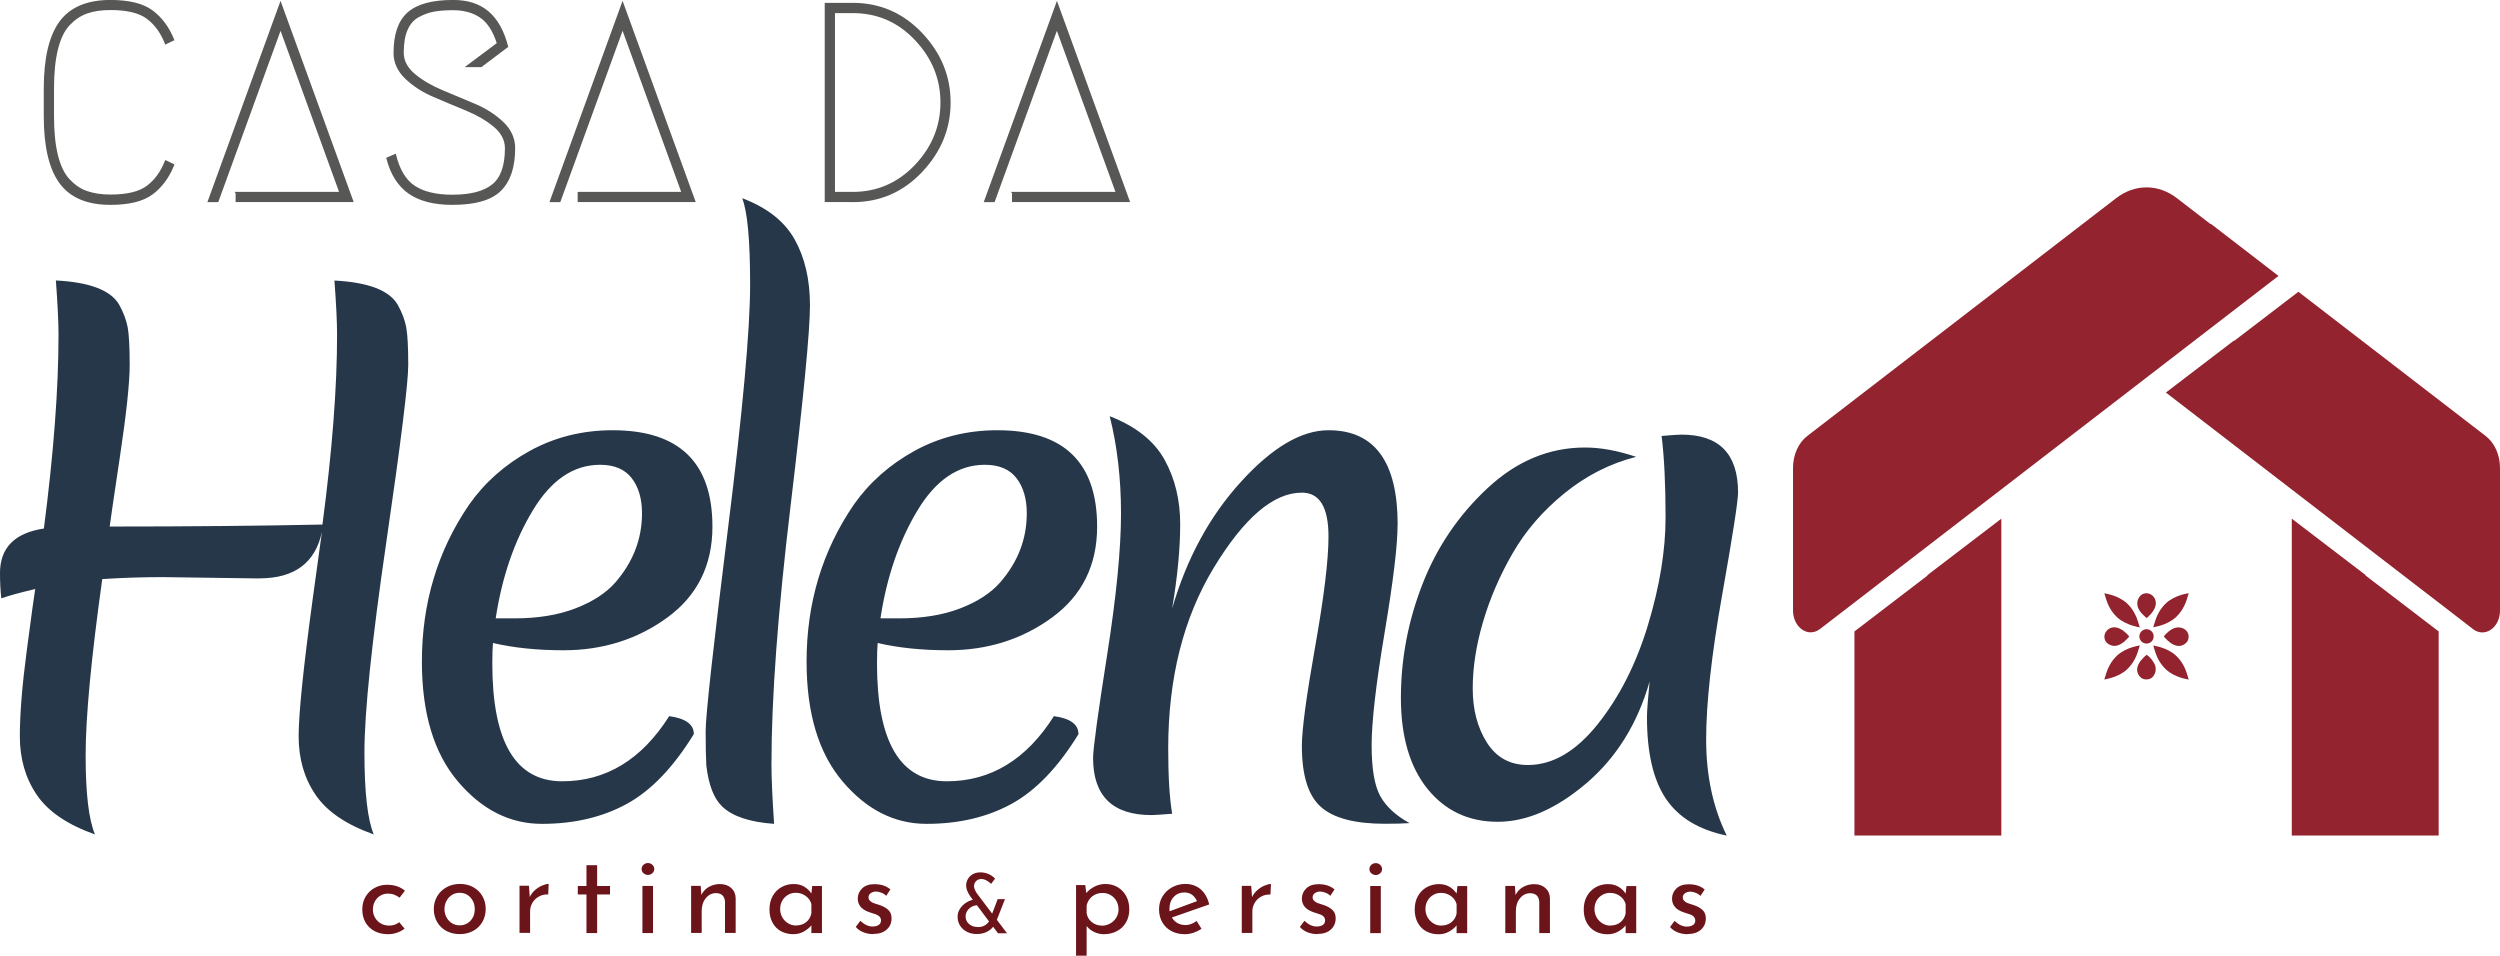 <svg xmlns="http://www.w3.org/2000/svg" id="Camada_2" data-name="Camada 2" viewBox="0 0 302.45 115.65"><defs><style>      .cls-1 {        fill: #6b141a;      }      .cls-2 {        fill: #26374a;      }      .cls-3 {        fill: #575756;      }      .cls-4 {        fill: #92232f;        fill-rule: evenodd;      }      .cls-5 {        fill: none;        stroke: #575756;        stroke-miterlimit: 22.93;        stroke-width: .21px;      }    </style></defs><g id="Camada_2-2" data-name="Camada 2"><g><path class="cls-2" d="M183,66.93c-1.56,2.71-2.75,5.47-3.58,8.29-.83,2.81-1.25,5.51-1.25,8.08s.58,4.76,1.73,6.56c1.15,1.8,2.8,2.69,4.95,2.69,3,0,5.82-1.65,8.45-4.95,2.63-3.3,4.65-7.29,6.07-11.98,1.42-4.69,2.13-9.04,2.13-13.03s-.16-7.28-.48-9.85c1.29-.11,2.09-.16,2.41-.16,4.56,0,6.84,2.33,6.84,7,0,1.02-.64,5.16-1.93,12.43-1.29,7.27-1.93,13.09-1.93,17.46s.83,8.24,2.49,11.62c-3.38-.7-5.83-2.19-7.36-4.46-1.53-2.28-2.29-5.56-2.29-9.85,0-.75,.11-2.2,.32-4.34-1.45,5.09-4,9.2-7.64,12.31-3.65,3.11-7.23,4.67-10.74,4.67s-6.34-1.33-8.49-3.98c-2.14-2.65-3.22-6.33-3.22-11.02s.87-9.28,2.61-13.75c1.74-4.48,4.37-8.35,7.88-11.62,3.51-3.27,7.44-4.91,11.78-4.91,1.88,0,3.94,.37,6.19,1.13-3.16,.8-6.06,2.28-8.69,4.42-2.63,2.14-4.72,4.57-6.27,7.28m-13.9-3.5c0,2.47-.52,6.82-1.57,13.07-1.05,6.25-1.57,10.79-1.57,13.63s.35,4.89,1.05,6.15c.7,1.26,1.88,2.35,3.54,3.26-.7,.05-1.69,.08-2.98,.08-3.65,0-6.23-.68-7.76-2.05-1.53-1.37-2.29-3.82-2.29-7.36,0-1.98,.54-5.99,1.61-12.03,1.07-6.03,1.61-10.47,1.61-13.31,0-3.54-1.07-5.31-3.22-5.31-3.43,0-6.98,3.03-10.66,9.09-3.67,6.06-5.51,13.35-5.51,21.88,0,3.38,.16,6.01,.48,7.88-1.39,.11-2.23,.16-2.49,.16-4.72,0-7.08-2.31-7.08-6.92,0-1.07,.56-5.2,1.69-12.39,1.13-7.18,1.69-12.91,1.69-17.17s-.46-8.19-1.37-11.78c3.16,1.23,5.38,2.99,6.64,5.27,1.26,2.28,1.89,4.88,1.89,7.8s-.32,6.31-.97,10.18c1.77-6.06,4.54-11.17,8.33-15.32,3.78-4.16,7.31-6.23,10.58-6.23,5.58,0,8.37,3.81,8.37,11.42Zm-38.6,25.34c-2.47,4.02-5.17,6.84-8.12,8.45-2.95,1.61-6.37,2.41-10.26,2.41s-7.28-1.72-10.18-5.15c-2.9-3.43-4.34-8.26-4.34-14.48,0-7.08,1.9-13.41,5.71-18.98,1.88-2.68,4.33-4.85,7.36-6.52,3.03-1.66,6.37-2.49,10.01-2.49,8.04,0,12.07,3.89,12.07,11.66,0,4.66-1.81,8.32-5.43,10.98-3.62,2.65-7.82,3.98-12.59,3.98-3.16,0-6.01-.29-8.53-.88-.05,.54-.08,1.37-.08,2.49,0,9.49,2.82,14.24,8.45,14.24,5.31,0,9.63-2.63,12.95-7.88,1.98,.27,2.97,.99,2.97,2.17Zm-11.34-32.58c-3.22,0-5.94,1.85-8.16,5.55-2.22,3.7-3.71,8.04-4.46,13.03h2.25c2.84,0,5.31-.4,7.4-1.21,2.09-.81,3.7-1.85,4.83-3.14,2.15-2.47,3.22-5.26,3.22-8.36,0-1.77-.42-3.19-1.25-4.26-.83-1.07-2.1-1.61-3.82-1.61Zm-33.69,36.36c-.05-.86-.08-2.24-.08-4.14s.9-10.04,2.69-24.41c1.8-14.37,2.69-24.24,2.69-29.6s-.32-8.85-.96-10.46c3,1.13,5.12,2.79,6.35,4.99,1.23,2.2,1.85,4.85,1.85,7.96s-.78,11.15-2.33,24.13c-1.56,12.98-2.33,23.43-2.33,31.37,0,1.72,.11,4.13,.32,7.24-2.95-.21-5.04-.91-6.27-2.09-1.02-.97-1.66-2.63-1.93-4.99Zm-1.51-3.78c-2.47,4.02-5.17,6.84-8.12,8.45-2.95,1.61-6.37,2.41-10.26,2.41s-7.28-1.72-10.18-5.15c-2.9-3.43-4.34-8.26-4.34-14.48,0-7.08,1.9-13.41,5.71-18.98,1.88-2.68,4.33-4.85,7.36-6.52,3.03-1.66,6.37-2.49,10.01-2.49,8.04,0,12.07,3.89,12.07,11.66,0,4.66-1.81,8.32-5.43,10.98-3.62,2.65-7.82,3.98-12.59,3.98-3.16,0-6.01-.29-8.53-.88-.05,.54-.08,1.37-.08,2.49,0,9.49,2.82,14.24,8.45,14.24,5.31,0,9.63-2.63,12.95-7.88,1.98,.27,2.98,.99,2.98,2.17Zm-11.34-32.58c-3.22,0-5.94,1.85-8.16,5.55-2.23,3.7-3.71,8.04-4.47,13.03h2.25c2.84,0,5.31-.4,7.4-1.21,2.09-.81,3.7-1.85,4.83-3.14,2.14-2.47,3.22-5.26,3.22-8.36,0-1.77-.42-3.19-1.25-4.26-.83-1.07-2.1-1.61-3.82-1.61Zm-41.25,13.75l-11.66-.16c-2.47,0-4.91,.08-7.32,.24-1.34,9.6-2.01,16.7-2.01,21.32s.38,7.8,1.13,9.57c-3.33-1.18-5.67-2.77-7.04-4.79-1.37-2.01-2.05-4.37-2.05-7.08s.28-6.19,.85-10.46c.56-4.26,.9-6.72,1.01-7.36-1.82,.43-3.19,.8-4.1,1.13-.11-.96-.16-1.98-.16-3.06,0-3.06,1.77-4.85,5.31-5.39,1.18-9.12,1.77-16.92,1.77-23.41,0-1.61-.11-3.81-.32-6.6,4.08,.21,6.62,1.18,7.64,2.9,.54,.97,.88,1.89,1.05,2.78,.16,.88,.24,2.4,.24,4.54s-.39,5.82-1.17,11.02c-.78,5.2-1.19,8.04-1.25,8.53,9.55,0,18.13-.08,25.74-.24,1.18-8.96,1.77-16.6,1.77-22.92,0-1.61-.11-3.81-.32-6.6,4.08,.21,6.62,1.18,7.64,2.9,.54,.97,.89,1.89,1.05,2.78,.16,.88,.24,2.4,.24,4.54s-.88,9.28-2.65,21.4c-1.77,12.12-2.65,20.61-2.65,25.46s.38,8.16,1.13,9.93c-3.32-1.18-5.67-2.77-7.04-4.79-1.37-2.01-2.05-4.37-2.05-7.08s.56-8.22,1.69-16.53l1.13-8.21c-.8,3.75-3.32,5.63-7.56,5.63Z"></path><g><path class="cls-3" d="M70,23.32h12.56l-7.24-19.9-7.61,20.93h-1.09L75.32,.41l8.7,23.93h-14.03v-1.02ZM47.72,6.35c0-2.21,.56-3.8,1.67-4.78,1.12-.98,2.92-1.47,5.43-1.47,1.75,0,3.16,.45,4.23,1.37,1.07,.91,1.84,2.3,2.32,4.16l-3.17,2.39h-1.67l3.69-2.76c-.48-1.53-1.17-2.59-2.07-3.21-.9-.61-2.01-.92-3.33-.92-.91,0-1.68,.06-2.3,.17-.63,.11-1.25,.33-1.88,.67-.63,.33-1.1,.86-1.42,1.59-.32,.73-.48,1.66-.48,2.8,0,1,.46,1.89,1.38,2.66,.92,.77,2.04,1.43,3.36,1.98,1.32,.55,2.65,1.1,3.98,1.67,1.33,.57,2.46,1.3,3.38,2.18,.92,.89,1.38,1.91,1.38,3.07,0,2.28-.56,3.97-1.69,5.09-1.13,1.12-3.06,1.67-5.79,1.67-2.23,0-3.98-.45-5.26-1.35-1.27-.9-2.15-2.29-2.63-4.18l.96-.41c.45,1.84,1.23,3.12,2.34,3.84,1.1,.72,2.63,1.08,4.59,1.08,2.19,0,3.81-.42,4.86-1.26,1.06-.84,1.59-2.33,1.59-4.47,0-1-.46-1.89-1.38-2.66-.92-.77-2.05-1.43-3.38-1.98-1.33-.55-2.66-1.1-3.98-1.67-1.32-.57-2.44-1.3-3.36-2.18-.92-.89-1.38-1.91-1.38-3.07ZM28.61,23.32h12.56L33.94,3.42l-7.61,20.93h-1.09L33.94,.41l8.7,23.93h-14.03v-1.02Zm-7.64-3.35c-.61,1.5-1.48,2.66-2.59,3.48-1.12,.82-2.79,1.23-5.02,1.23-2.8,0-4.82-.86-6.08-2.58-1.25-1.72-1.88-4.4-1.88-8.04v-3.35c0-3.64,.63-6.32,1.88-8.04C8.54,.96,10.56,.1,13.36,.1c2.23,0,3.9,.41,5.02,1.23,1.11,.82,1.98,1.98,2.59,3.48l-.92,.44c-.52-1.32-1.26-2.34-2.22-3.06-.96-.72-2.45-1.08-4.47-1.08-1.12,0-2.07,.14-2.87,.43-.8,.28-1.51,.77-2.15,1.45-.64,.68-1.11,1.67-1.43,2.95-.32,1.29-.48,2.87-.48,4.76v3.35c0,1.89,.16,3.48,.48,4.76,.32,1.29,.8,2.27,1.43,2.95,.64,.68,1.35,1.17,2.15,1.45,.8,.28,1.75,.43,2.87,.43,2.03,0,3.52-.36,4.47-1.08,.96-.72,1.7-1.74,2.22-3.06l.92,.44Z"></path><path class="cls-5" d="M70,23.32h12.56l-7.24-19.9-7.61,20.93h-1.09L75.32,.41l8.7,23.93h-14.03v-1.02ZM47.72,6.35c0-2.21,.56-3.8,1.67-4.78,1.12-.98,2.92-1.47,5.43-1.47,1.75,0,3.16,.45,4.23,1.37,1.07,.91,1.84,2.3,2.32,4.16l-3.17,2.39h-1.67l3.69-2.76c-.48-1.53-1.17-2.59-2.07-3.21-.9-.61-2.01-.92-3.33-.92-.91,0-1.68,.06-2.3,.17-.63,.11-1.25,.33-1.88,.67-.63,.33-1.1,.86-1.42,1.59-.32,.73-.48,1.66-.48,2.8,0,1,.46,1.89,1.38,2.66,.92,.77,2.04,1.43,3.36,1.98,1.32,.55,2.65,1.1,3.98,1.67,1.33,.57,2.46,1.3,3.38,2.18,.92,.89,1.38,1.91,1.38,3.07,0,2.28-.56,3.97-1.69,5.09-1.13,1.12-3.06,1.67-5.79,1.67-2.23,0-3.98-.45-5.26-1.35-1.27-.9-2.15-2.29-2.63-4.18l.96-.41c.45,1.84,1.23,3.12,2.34,3.84,1.1,.72,2.63,1.08,4.59,1.08,2.19,0,3.81-.42,4.86-1.26,1.06-.84,1.59-2.33,1.59-4.47,0-1-.46-1.89-1.38-2.66-.92-.77-2.05-1.43-3.38-1.98-1.33-.55-2.66-1.1-3.98-1.67-1.32-.57-2.44-1.3-3.36-2.18-.92-.89-1.38-1.91-1.38-3.07ZM28.61,23.32h12.56L33.94,3.42l-7.61,20.93h-1.09L33.94,.41l8.7,23.93h-14.03v-1.02Zm-7.64-3.35c-.61,1.5-1.48,2.66-2.59,3.48-1.12,.82-2.79,1.23-5.02,1.23-2.8,0-4.82-.86-6.08-2.58-1.25-1.72-1.88-4.4-1.88-8.04v-3.35c0-3.64,.63-6.32,1.88-8.04C8.54,.96,10.56,.1,13.36,.1c2.23,0,3.9,.41,5.02,1.23,1.11,.82,1.98,1.98,2.59,3.48l-.92,.44c-.52-1.32-1.26-2.34-2.22-3.06-.96-.72-2.45-1.08-4.47-1.08-1.12,0-2.07,.14-2.87,.43-.8,.28-1.51,.77-2.15,1.45-.64,.68-1.11,1.67-1.43,2.95-.32,1.29-.48,2.87-.48,4.76v3.35c0,1.89,.16,3.48,.48,4.76,.32,1.29,.8,2.27,1.43,2.95,.64,.68,1.35,1.17,2.15,1.45,.8,.28,1.75,.43,2.87,.43,2.03,0,3.52-.36,4.47-1.08,.96-.72,1.7-1.74,2.22-3.06l.92,.44Z"></path><path class="cls-3" d="M122.54,23.32h12.56l-7.24-19.9-7.61,20.93h-1.09L127.87,.41l8.7,23.93h-14.03v-1.02Zm-19.38,0c2.98,0,5.51-1.1,7.6-3.29,2.08-2.2,3.12-4.74,3.12-7.63s-1.04-5.43-3.12-7.63c-2.08-2.2-4.62-3.29-7.6-3.29h-2.25V23.32h2.25Zm0,1.02h-3.28V.45h3.28c3.28,0,6.05,1.21,8.33,3.62,2.28,2.41,3.41,5.19,3.41,8.33s-1.14,5.92-3.41,8.33c-2.28,2.41-5.05,3.62-8.33,3.62Z"></path><path class="cls-5" d="M122.54,23.32h12.56l-7.24-19.9-7.61,20.93h-1.09L127.87,.41l8.7,23.93h-14.03v-1.02Zm-19.38,0c2.98,0,5.51-1.1,7.6-3.29,2.08-2.2,3.12-4.74,3.12-7.63s-1.04-5.43-3.12-7.63c-2.08-2.2-4.62-3.29-7.6-3.29h-2.25V23.32h2.25Zm0,1.02h-3.28V.45h3.28c3.28,0,6.05,1.21,8.33,3.62,2.28,2.41,3.41,5.19,3.41,8.33s-1.14,5.92-3.41,8.33c-2.28,2.41-5.05,3.62-8.33,3.62Z"></path></g><path class="cls-1" d="M118.29,112.16c.32,0,.59-.06,.82-.19,.23-.13,.41-.29,.54-.5l-1.46-1.95c-.23,.01-.46,.08-.67,.2-.21,.12-.38,.29-.51,.49-.13,.2-.19,.43-.19,.67,0,.37,.14,.67,.42,.91s.63,.36,1.04,.36m2.45,.75l-.58-.78c-.21,.27-.48,.48-.82,.64-.34,.16-.73,.24-1.16,.24s-.84-.09-1.19-.27c-.35-.18-.63-.43-.83-.74-.2-.32-.3-.67-.3-1.07,0-.33,.08-.64,.25-.92,.17-.28,.39-.52,.67-.72,.28-.2,.59-.34,.92-.43l-.31-.41c-.33-.49-.5-.92-.5-1.3,0-.28,.07-.54,.21-.79,.14-.25,.34-.44,.6-.59,.26-.15,.57-.22,.92-.22s.69,.07,1,.21c.31,.14,.56,.32,.77,.55l-.47,.63c-.44-.4-.83-.59-1.16-.59-.27,0-.49,.08-.66,.25-.17,.17-.25,.38-.25,.62s.11,.51,.32,.84l1.87,2.48,.67-1.75h.88l-.98,2.5,1.23,1.63h-1.1Zm83.44,.12c-.42,0-.82-.07-1.2-.22-.38-.15-.69-.36-.93-.65l.55-.74c.23,.22,.47,.39,.72,.51,.25,.12,.5,.18,.75,.18,.3,0,.55-.06,.74-.18,.19-.12,.29-.3,.29-.55,0-.19-.06-.35-.18-.47-.12-.12-.25-.21-.41-.26-.15-.06-.41-.14-.76-.25-.97-.31-1.46-.87-1.46-1.67,0-.48,.18-.89,.53-1.23,.35-.34,.85-.51,1.48-.51,.4,0,.76,.05,1.07,.15,.31,.1,.6,.26,.87,.48l-.51,.78c-.15-.16-.33-.28-.56-.37-.22-.09-.44-.14-.64-.15-.26,0-.48,.06-.66,.19-.18,.12-.28,.29-.28,.5,0,.18,.06,.32,.18,.43,.12,.11,.24,.2,.37,.25,.13,.05,.38,.14,.76,.25,.47,.16,.83,.36,1.09,.61,.26,.25,.39,.58,.39,1,0,.55-.19,1.01-.58,1.36-.39,.36-.93,.54-1.64,.54Zm-9.34-1.05c.47,0,.87-.13,1.2-.39,.33-.26,.55-.62,.64-1.07v-1.13c-.11-.4-.34-.73-.69-.98-.35-.25-.75-.38-1.2-.38-.34,0-.65,.08-.94,.25-.29,.17-.52,.4-.69,.7-.17,.3-.25,.64-.25,1.01s.09,.7,.26,1.01c.18,.3,.41,.54,.7,.72,.29,.18,.61,.27,.96,.27Zm3.12-4.78v5.7h-1.28v-.94c-.2,.27-.5,.51-.88,.74-.39,.22-.82,.34-1.31,.34-.54,0-1.03-.12-1.47-.35-.44-.23-.78-.58-1.03-1.03-.25-.45-.38-.99-.38-1.61s.13-1.17,.39-1.63c.26-.46,.62-.82,1.06-1.07,.44-.25,.94-.38,1.48-.38,.49,0,.91,.1,1.27,.32,.36,.21,.65,.49,.87,.83l.1-.91h1.18Zm-12.3-.22c.53,0,.97,.16,1.32,.47,.35,.32,.53,.73,.54,1.23v4.21h-1.29v-3.77c-.02-.32-.11-.57-.29-.76-.17-.18-.44-.28-.79-.29-.5,0-.92,.2-1.25,.61-.33,.4-.5,.92-.5,1.54v2.67h-1.28v-5.7h1.16l.08,1.1c.2-.41,.5-.74,.91-.97,.4-.23,.87-.35,1.39-.35Zm-11.27,5c.47,0,.87-.13,1.2-.39,.34-.26,.55-.62,.64-1.07v-1.13c-.11-.4-.34-.73-.69-.98-.35-.25-.75-.38-1.2-.38-.34,0-.65,.08-.94,.25-.29,.17-.52,.4-.69,.7-.17,.3-.25,.64-.25,1.01s.09,.7,.26,1.01c.18,.3,.41,.54,.7,.72,.29,.18,.61,.27,.96,.27Zm3.12-4.78v5.7h-1.28v-.94c-.2,.27-.5,.51-.88,.74-.39,.22-.82,.34-1.31,.34-.54,0-1.03-.12-1.47-.35-.44-.23-.78-.58-1.03-1.03-.25-.45-.38-.99-.38-1.61s.13-1.17,.39-1.63c.26-.46,.61-.82,1.06-1.07,.44-.25,.94-.38,1.48-.38,.49,0,.91,.1,1.27,.32,.36,.21,.65,.49,.87,.83l.1-.91h1.18Zm-11.83-2.05c0-.2,.08-.37,.23-.51,.16-.14,.34-.21,.54-.21s.38,.07,.53,.21c.15,.14,.23,.31,.23,.51s-.07,.37-.23,.51c-.15,.14-.33,.21-.53,.21s-.38-.07-.54-.21c-.16-.14-.23-.31-.23-.51Zm1.38,2.05v5.7h-1.28v-5.7h1.28Zm-7.66,5.82c-.42,0-.82-.07-1.2-.22-.38-.15-.69-.36-.93-.65l.55-.74c.23,.22,.47,.39,.72,.51,.25,.12,.5,.18,.75,.18,.3,0,.55-.06,.74-.18,.19-.12,.29-.3,.29-.55,0-.19-.06-.35-.18-.47-.12-.12-.25-.21-.41-.26-.15-.06-.41-.14-.76-.25-.97-.31-1.46-.87-1.46-1.67,0-.48,.18-.89,.53-1.23,.35-.34,.85-.51,1.48-.51,.4,0,.76,.05,1.07,.15,.31,.1,.6,.26,.87,.48l-.51,.78c-.15-.16-.33-.28-.56-.37-.22-.09-.44-.14-.64-.15-.26,0-.48,.06-.66,.19-.18,.12-.28,.29-.28,.5,0,.18,.06,.32,.18,.43,.12,.11,.24,.2,.37,.25,.13,.05,.38,.14,.76,.25,.47,.16,.83,.36,1.09,.61,.26,.25,.39,.58,.39,1,0,.55-.19,1.01-.58,1.36-.39,.36-.93,.54-1.64,.54Zm-7.92-4.48c.15-.31,.36-.59,.63-.83,.27-.24,.56-.42,.86-.55,.3-.13,.57-.2,.8-.21l-.06,1.28c-.41-.02-.79,.06-1.12,.25-.34,.18-.6,.44-.79,.76-.19,.33-.28,.67-.28,1.04v2.6h-1.28v-5.7h1.14l.1,1.35Zm-8.19-.56c-.52,0-.95,.18-1.29,.55-.34,.37-.51,.84-.51,1.41,0,.14,0,.24,.01,.32l3.32-1.23c-.14-.31-.33-.56-.58-.76-.25-.19-.57-.29-.94-.29Zm.1,3.95c.48,0,.94-.17,1.39-.5l.59,.95c-.3,.2-.63,.36-.98,.48-.35,.11-.69,.17-1.03,.17-.63,0-1.19-.13-1.66-.39-.47-.26-.84-.62-1.09-1.08-.26-.46-.38-.98-.38-1.56s.14-1.07,.42-1.54c.28-.46,.66-.83,1.15-1.1,.49-.27,1.02-.41,1.6-.41,.74,0,1.37,.22,1.87,.65,.5,.44,.84,1.04,1.03,1.83l-4.52,1.58c.17,.28,.39,.51,.67,.67,.28,.16,.6,.24,.96,.24Zm-10.08,.07c.36,0,.69-.09,1-.26,.31-.17,.55-.4,.74-.7,.18-.3,.28-.63,.28-1s-.09-.72-.25-1.02c-.17-.3-.4-.54-.7-.72-.29-.17-.62-.26-.98-.26-.49,0-.9,.14-1.25,.41-.34,.27-.57,.64-.68,1.09v.95c.07,.44,.28,.8,.63,1.08,.35,.28,.75,.42,1.22,.42Zm.48-5.04c.53,0,1.01,.13,1.45,.39,.43,.26,.77,.62,1.02,1.08,.25,.46,.37,1,.37,1.6s-.13,1.12-.4,1.58c-.27,.46-.63,.81-1.1,1.05-.47,.25-.99,.37-1.57,.37-.41,0-.81-.09-1.18-.27-.38-.18-.68-.42-.91-.72v3.59h-1.28v-8.54h1.12l.11,.96c.29-.33,.64-.6,1.05-.8,.41-.2,.85-.3,1.33-.3Zm-28.12,6.06c-.42,0-.82-.07-1.2-.22-.38-.15-.69-.36-.93-.65l.55-.74c.23,.22,.47,.39,.72,.51,.25,.12,.5,.18,.75,.18,.3,0,.55-.06,.74-.18,.19-.12,.29-.3,.29-.55,0-.19-.06-.35-.18-.47-.12-.12-.25-.21-.41-.26-.15-.06-.41-.14-.76-.25-.97-.31-1.46-.87-1.46-1.67,0-.48,.18-.89,.53-1.23,.35-.34,.85-.51,1.48-.51,.4,0,.76,.05,1.07,.15,.31,.1,.6,.26,.87,.48l-.51,.78c-.15-.16-.33-.28-.56-.37-.22-.09-.44-.14-.64-.15-.26,0-.48,.06-.66,.19-.18,.12-.28,.29-.28,.5,0,.18,.06,.32,.18,.43,.12,.11,.24,.2,.37,.25,.13,.05,.38,.14,.76,.25,.47,.16,.83,.36,1.09,.61,.26,.25,.39,.58,.39,1,0,.55-.19,1.01-.58,1.36-.39,.36-.93,.54-1.64,.54Zm-9.34-1.05c.47,0,.87-.13,1.2-.39,.33-.26,.55-.62,.64-1.07v-1.13c-.11-.4-.34-.73-.69-.98-.35-.25-.75-.38-1.2-.38-.34,0-.65,.08-.94,.25-.29,.17-.52,.4-.69,.7-.17,.3-.26,.64-.26,1.01s.09,.7,.26,1.01c.17,.3,.41,.54,.7,.72,.29,.18,.61,.27,.96,.27Zm3.12-4.78v5.7h-1.28v-.94c-.2,.27-.5,.51-.88,.74-.39,.22-.82,.34-1.31,.34-.54,0-1.03-.12-1.47-.35-.44-.23-.78-.58-1.03-1.03-.25-.45-.38-.99-.38-1.61s.13-1.17,.39-1.63c.26-.46,.61-.82,1.06-1.07,.44-.25,.94-.38,1.48-.38,.49,0,.91,.1,1.27,.32,.36,.21,.65,.49,.87,.83l.1-.91h1.18Zm-12.3-.22c.53,0,.97,.16,1.32,.47,.35,.32,.53,.73,.54,1.23v4.21h-1.29v-3.77c-.02-.32-.11-.57-.29-.76-.17-.18-.43-.28-.78-.29-.51,0-.92,.2-1.25,.61-.33,.4-.5,.92-.5,1.54v2.67h-1.28v-5.7h1.16l.08,1.1c.2-.41,.5-.74,.91-.97,.4-.23,.87-.35,1.39-.35Zm-9.52-1.83c0-.2,.08-.37,.23-.51,.16-.14,.34-.21,.54-.21s.38,.07,.53,.21c.15,.14,.23,.31,.23,.51s-.07,.37-.23,.51c-.15,.14-.33,.21-.53,.21s-.38-.07-.54-.21c-.16-.14-.23-.31-.23-.51Zm1.38,2.05v5.7h-1.28v-5.7h1.28Zm-6.76-2.51v2.52h1.56v1.02h-1.56v4.67h-1.29v-4.67h-1.05v-1.02h1.05v-2.52h1.29Zm-8.15,3.85c.15-.31,.35-.59,.63-.83,.27-.24,.56-.42,.86-.55,.3-.13,.57-.2,.8-.21l-.06,1.28c-.41-.02-.79,.06-1.12,.25-.33,.18-.6,.44-.79,.76-.19,.33-.28,.67-.28,1.04v2.6h-1.28v-5.7h1.14l.1,1.35Zm-10.32,1.46c0,.36,.08,.69,.24,.99,.16,.3,.38,.54,.66,.72,.28,.17,.59,.26,.93,.26,.53,0,.97-.19,1.32-.56,.35-.38,.52-.84,.52-1.4s-.18-1.03-.52-1.41c-.35-.38-.79-.57-1.32-.57-.35,0-.66,.09-.94,.27-.28,.18-.49,.42-.65,.72-.16,.3-.24,.63-.24,.99Zm-1.29-.01c0-.56,.14-1.07,.41-1.54,.27-.46,.65-.83,1.13-1.09,.48-.27,1.03-.4,1.63-.4s1.15,.13,1.62,.4c.47,.27,.84,.63,1.1,1.09,.26,.46,.39,.97,.39,1.54s-.13,1.08-.39,1.55c-.26,.46-.63,.83-1.11,1.09-.48,.27-1.02,.4-1.64,.4s-1.13-.13-1.61-.38c-.48-.25-.85-.61-1.12-1.07-.27-.46-.41-.99-.41-1.6Zm-3.53,2.37c-.26,.21-.56,.38-.92,.5-.35,.12-.71,.18-1.08,.18-.61,0-1.16-.12-1.63-.37-.47-.25-.84-.6-1.1-1.05-.26-.45-.39-.98-.39-1.58s.14-1.11,.41-1.56c.28-.45,.64-.81,1.1-1.05,.46-.25,.96-.37,1.49-.37,.87,0,1.59,.24,2.16,.72l-.65,.84c-.18-.14-.39-.25-.63-.35-.24-.1-.5-.14-.77-.14-.34,0-.65,.08-.93,.25-.28,.17-.5,.4-.66,.7-.16,.29-.24,.62-.24,.98s.09,.68,.26,.98c.17,.29,.4,.53,.7,.7,.29,.17,.63,.26,1.01,.26,.47,0,.88-.14,1.22-.41l.66,.8Z"></path><g><polygon class="cls-4" points="233.19 69.63 224.35 76.39 224.35 101.08 233.19 101.08 233.27 101.08 242.12 101.08 242.12 62.75 233.19 69.57 233.19 69.63"></polygon><polygon class="cls-4" points="286.19 69.57 277.26 62.75 277.26 101.08 286.1 101.08 286.19 101.08 295.03 101.08 295.03 76.39 286.19 69.63 286.19 69.57"></polygon><path class="cls-4" d="M300.72,52.75l-22.66-17.45-7.77,5.94-.04-.03-8.22,6.28,15.15,11.67h0s15.44,11.89,15.44,11.89l2.5,1.92,4.07,3.14c.36,.28,.75,.4,1.12,.4,1.11,0,2.14-1.1,2.14-2.65v-17.26c0-1.57-.65-3.02-1.73-3.85Z"></path><path class="cls-4" d="M275.65,33.38l-8.18-6.3h0s-.04,.03-.04,.03l-4.09-3.15c-2.24-1.72-5.07-1.72-7.31,0l-12.31,9.48-25.07,19.3c-1.08,.83-1.73,2.28-1.73,3.85v17.26c0,1.55,1.03,2.65,2.14,2.65,.38,0,.76-.13,1.12-.4l4.08-3.14,3.1-2.39,48.29-37.19Z"></path><path class="cls-4" d="M259.69,77.86c.48,0,.86-.39,.86-.87s-.39-.87-.86-.87-.87,.39-.87,.87,.39,.87,.87,.87Z"></path><path class="cls-4" d="M263.3,75.92c-.66,.12-1.25,.72-1.52,1.07,.06,.11,.38,.43,.47,.51,.31,.26,.57,.49,1.03,.61,.4,.1,.77,0,1.03-.2,.29-.21,.47-.45,.47-.92,0-.18-.07-.38-.14-.51-.25-.42-.82-.65-1.34-.56Z"></path><path class="cls-4" d="M259.91,79.38l-.2-.17c-.2,.14-.59,.54-.74,.74-.19,.26-.42,.64-.42,1.07,0,.45,.3,.91,.63,1.07,.42,.21,1.03,.11,1.3-.25,.21-.29,.32-.5,.32-.92,0-.52-.39-1.05-.71-1.38-.06-.06-.12-.11-.18-.17Z"></path><path class="cls-4" d="M260.55,72.21c-.49-.63-1.37-.55-1.74,.02-.18,.27-.3,.64-.22,1.03,.1,.52,.43,.88,.76,1.2,.11,.1,.23,.22,.36,.31,.17-.12,.53-.51,.65-.67,.18-.25,.35-.51,.43-.88,.08-.41-.04-.77-.24-1.02Z"></path><path class="cls-4" d="M255.03,76.16c-.61,.46-.57,1.35,0,1.73,.69,.46,1.32,.23,1.91-.22,.03-.02,.06-.05,.09-.07l.41-.42c.05-.06,.09-.12,.15-.18-.08-.15-.5-.52-.66-.65-.58-.43-1.26-.68-1.9-.2Z"></path><path class="cls-4" d="M258.86,78.12v-.03h-.05c-.06,.03-.3,.06-.39,.09-.13,.03-.26,.06-.39,.1-.68,.2-1.38,.54-1.9,1.02-.15,.14-.33,.34-.46,.5-.3,.38-.52,.78-.71,1.23-.02,.04-.03,.08-.04,.12-.04,.09-.07,.18-.1,.27l-.23,.75v.03h.05c.06-.03,.31-.06,.39-.09,.13-.03,.26-.06,.39-.1,.68-.2,1.38-.54,1.9-1.02,.15-.14,.33-.34,.46-.5,.3-.38,.52-.78,.71-1.23,.02-.04,.03-.08,.04-.12,.04-.09,.07-.18,.1-.27l.23-.75Z"></path><path class="cls-4" d="M264.45,81.16s-.02-.08-.04-.12c-.19-.46-.41-.86-.71-1.23-.13-.16-.31-.36-.46-.5-.52-.48-1.22-.82-1.9-1.02-.13-.04-.26-.07-.39-.1-.09-.02-.33-.06-.39-.09h-.05v.03l.23,.75c.03,.09,.07,.18,.1,.27,.01,.04,.02,.08,.04,.12,.19,.46,.41,.86,.71,1.23,.13,.16,.31,.36,.46,.5,.52,.48,1.22,.82,1.9,1.02,.13,.04,.26,.07,.39,.1,.09,.02,.33,.06,.39,.09h.05v-.03l-.23-.75c-.03-.09-.07-.18-.1-.27Z"></path><path class="cls-4" d="M264.34,71.85c-.13,.03-.26,.06-.39,.1-.68,.2-1.38,.54-1.9,1.02-.15,.14-.33,.34-.46,.5-.3,.38-.52,.78-.71,1.24-.02,.04-.03,.08-.04,.12-.03,.09-.07,.18-.1,.27l-.23,.75v.03h.05c.06-.03,.3-.06,.39-.09,.13-.03,.26-.06,.39-.1,.68-.2,1.38-.54,1.9-1.02,.15-.14,.33-.34,.46-.5,.3-.38,.52-.78,.71-1.23,.02-.04,.03-.08,.04-.12,.04-.09,.07-.18,.1-.27l.23-.75v-.03h-.05c-.06,.03-.31,.06-.39,.09Z"></path><path class="cls-4" d="M258.42,75.81c.09,.02,.33,.06,.39,.09h.05v-.03l-.23-.75c-.03-.09-.07-.18-.1-.27-.01-.04-.03-.08-.04-.12-.19-.46-.41-.86-.71-1.24-.13-.16-.31-.36-.46-.5-.52-.48-1.22-.82-1.9-1.02-.13-.04-.26-.07-.39-.1-.09-.02-.33-.06-.39-.09h-.05v.03l.23,.75c.03,.09,.07,.18,.1,.27,.01,.04,.03,.08,.04,.12,.19,.46,.41,.86,.71,1.23,.13,.16,.31,.36,.46,.5,.52,.48,1.22,.82,1.9,1.02,.13,.04,.26,.07,.39,.1Z"></path></g></g></g></svg>